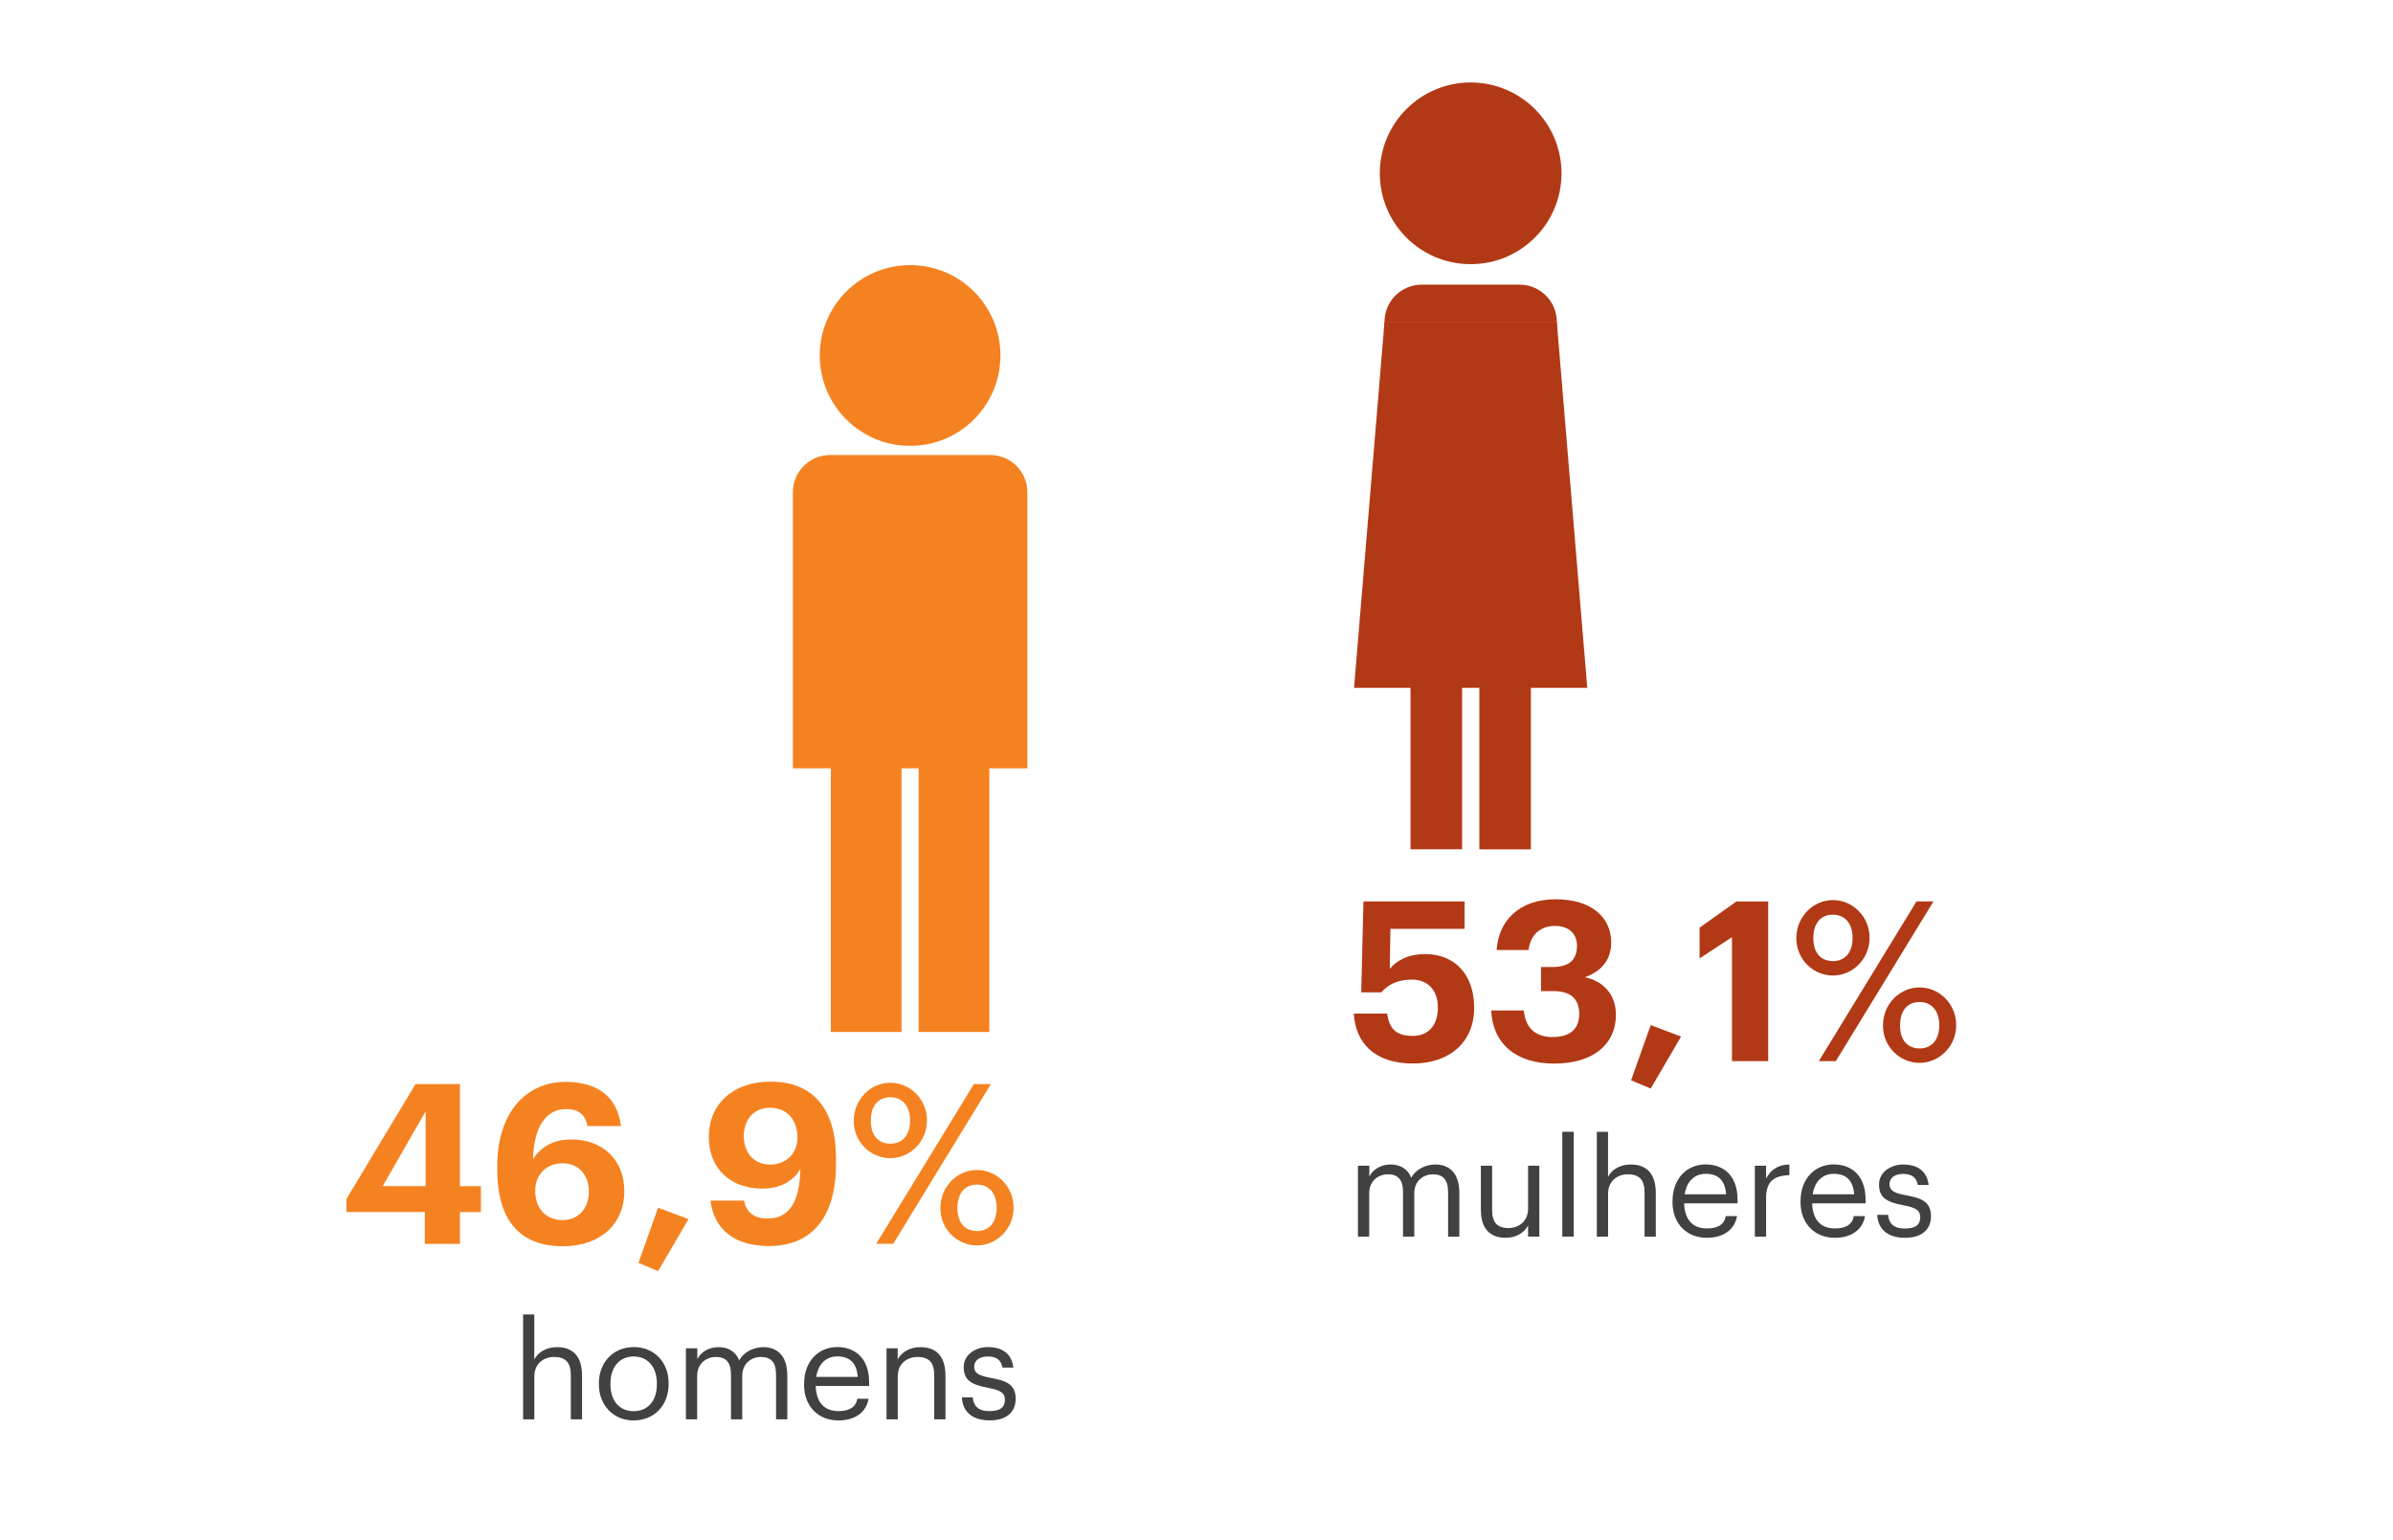 <?xml version="1.0" encoding="UTF-8"?>
<svg id="informações" xmlns="http://www.w3.org/2000/svg" width="300" height="193.02" viewBox="0 0 300 193.02">
  <defs>
    <style>
      .cls-1 {
        fill: #b23916;
      }

      .cls-2 {
        fill: #f58220;
      }

      .cls-3 {
        fill: #414042;
      }
    </style>
  </defs>
  <g>
    <path class="cls-1" d="M169.73,127.08h4.17c.25,1.68.92,2.8,3.22,2.8,2.04,0,3.14-1.43,3.14-3.56s-1.23-3.5-3.25-3.5c-1.88,0-3.02.67-3.84,1.6h-2.52l.28-11.4h12.68v3.44h-9.3l-.08,5.01c.78-.95,2.18-1.85,4.45-1.85,3.64,0,6.13,2.49,6.13,6.75s-3.05,6.97-7.67,6.97c-4.93,0-7.22-2.69-7.42-6.27Z"/>
    <path class="cls-1" d="M186.95,126.69h4.09c.17,1.93,1.2,3.33,3.61,3.33,2.27,0,3.33-1.09,3.33-2.88,0-1.9-1.06-2.88-3.22-2.88h-1.57v-3.02h1.46c2.1,0,3.05-.95,3.05-2.66,0-1.43-.92-2.49-2.77-2.49s-3.08,1.15-3.3,3.02h-4c.22-3.67,2.83-6.36,7.39-6.36s6.97,2.3,6.97,5.43c0,2.24-1.32,3.64-3.3,4.34,2.32.5,3.89,2.16,3.89,4.7,0,3.75-2.88,6.13-7.76,6.13s-7.7-2.6-7.87-6.66Z"/>
    <path class="cls-1" d="M204.48,135.45l2.46-6.92,3.81,1.43-3.81,6.52-2.46-1.04Z"/>
    <path class="cls-1" d="M217.13,117.5l-4.06,2.66v-3.86l4.62-3.28h3.98v20.02h-4.54v-15.54Z"/>
    <path class="cls-1" d="M225.2,117.64c0-2.77,2.16-4.79,4.59-4.79s4.59,2.02,4.59,4.73-2.18,4.73-4.59,4.73-4.59-1.96-4.59-4.68ZM232.25,117.59c0-1.79-.95-2.91-2.46-2.91s-2.46,1.04-2.46,2.94.98,2.88,2.46,2.88,2.46-1.04,2.46-2.91ZM240.26,113.02h2.13l-12.24,20.02h-2.13l12.24-20.02ZM236.06,128.59c0-2.77,2.16-4.79,4.59-4.79s4.59,2.02,4.59,4.73-2.18,4.73-4.59,4.73-4.59-1.96-4.59-4.68ZM243.12,128.54c0-1.79-.95-2.91-2.46-2.91s-2.46,1.04-2.46,2.94.98,2.88,2.46,2.88,2.46-1.04,2.46-2.91Z"/>
    <path class="cls-3" d="M170.26,146.15h1.41v1.36c.41-.83,1.38-1.51,2.65-1.51,1.14,0,2.14.48,2.6,1.67.61-1.16,1.94-1.67,3.04-1.67,1.6,0,2.99.95,2.99,3.54v5.51h-1.41v-5.61c0-1.56-.66-2.21-1.89-2.21-1.16,0-2.35.78-2.35,2.38v5.44h-1.41v-5.61c0-1.56-.66-2.21-1.89-2.21-1.16,0-2.35.78-2.35,2.38v5.44h-1.41v-8.89Z"/>
    <path class="cls-3" d="M185.65,151.78v-5.63h1.41v5.56c0,1.56.66,2.26,2.06,2.26,1.26,0,2.45-.83,2.45-2.43v-5.39h1.41v8.89h-1.41v-1.41c-.41.83-1.39,1.56-2.82,1.56-1.77,0-3.09-.97-3.09-3.42Z"/>
    <path class="cls-3" d="M195.86,141.9h1.43v13.14h-1.43v-13.14Z"/>
    <path class="cls-3" d="M200.18,141.9h1.41v5.66c.41-.83,1.39-1.56,2.86-1.56,1.84,0,3.13,1,3.13,3.59v5.46h-1.41v-5.56c0-1.56-.66-2.26-2.09-2.26-1.31,0-2.48.83-2.48,2.43v5.39h-1.41v-13.14Z"/>
    <path class="cls-3" d="M209.68,150.69v-.14c0-2.69,1.72-4.56,4.16-4.56,2.06,0,3.99,1.24,3.99,4.42v.46h-6.7c.07,2.02,1.04,3.15,2.86,3.15,1.38,0,2.18-.51,2.36-1.55h1.41c-.31,1.78-1.78,2.72-3.79,2.72-2.52,0-4.3-1.77-4.3-4.5ZM216.4,149.74c-.14-1.84-1.09-2.57-2.55-2.57s-2.41.99-2.65,2.57h5.2Z"/>
    <path class="cls-3" d="M220,146.15h1.41v1.6c.56-1,1.33-1.7,2.92-1.75v1.33c-1.78.08-2.92.65-2.92,2.84v4.88h-1.41v-8.89Z"/>
    <path class="cls-3" d="M225.73,150.69v-.14c0-2.69,1.72-4.56,4.16-4.56,2.06,0,3.99,1.24,3.99,4.42v.46h-6.7c.07,2.02,1.04,3.15,2.86,3.15,1.38,0,2.18-.51,2.36-1.55h1.41c-.31,1.78-1.78,2.72-3.79,2.72-2.52,0-4.3-1.77-4.3-4.5ZM232.45,149.74c-.14-1.84-1.09-2.57-2.55-2.57s-2.41.99-2.65,2.57h5.2Z"/>
    <path class="cls-3" d="M235.32,152.31h1.38c.1,1.05.66,1.72,2.09,1.72,1.34,0,1.94-.46,1.94-1.41s-.7-1.24-2.07-1.5c-2.31-.42-3.09-1.07-3.09-2.62,0-1.65,1.61-2.5,3.01-2.5,1.6,0,2.98.65,3.21,2.57h-1.36c-.2-.97-.75-1.39-1.87-1.39-1.02,0-1.68.51-1.68,1.27s.44,1.12,2.07,1.41c1.84.34,3.13.75,3.13,2.63,0,1.62-1.1,2.7-3.26,2.7s-3.4-1.07-3.48-2.89Z"/>
  </g>
  <g>
    <path class="cls-2" d="M53.27,151.96h-9.83v-1.65l8.65-14.39h5.57v12.8h2.63v3.25h-2.63v3.98h-4.4v-3.98ZM53.36,148.71v-9.38l-5.38,9.38h5.38Z"/>
    <path class="cls-2" d="M62.34,146.7v-.5c0-6.78,3.67-10.56,8.57-10.56,3.98,0,6.5,1.88,6.94,5.54h-4.2c-.28-1.32-.95-2.13-2.69-2.13-2.49,0-4.03,2.18-4.14,6.3.92-1.48,2.44-2.49,4.84-2.49,3.78,0,6.61,2.46,6.61,6.5s-2.94,6.89-7.7,6.89c-6.05,0-8.23-4.09-8.23-9.55ZM73.82,149.41c0-2.1-1.26-3.56-3.3-3.56s-3.42,1.43-3.42,3.42c0,2.3,1.4,3.7,3.42,3.7s3.3-1.46,3.3-3.56Z"/>
    <path class="cls-2" d="M80.04,158.34l2.46-6.92,3.81,1.43-3.81,6.52-2.46-1.04Z"/>
    <path class="cls-2" d="M89.05,150.53h4.23c.28,1.37,1.09,2.24,3,2.24,2.66,0,3.98-2.1,4.06-6.19-.92,1.46-2.38,2.44-4.79,2.44-3.86,0-6.69-2.41-6.69-6.47s2.97-6.94,7.76-6.94c5.52,0,8.18,3.72,8.18,9.49v.9c0,6.55-3,10.22-8.37,10.22-4.34,0-6.92-2.07-7.36-5.68ZM99.97,142.64c0-2.32-1.37-3.75-3.42-3.75s-3.3,1.46-3.3,3.56,1.29,3.56,3.3,3.56,3.42-1.4,3.42-3.36Z"/>
    <path class="cls-2" d="M107.03,140.54c0-2.77,2.16-4.79,4.59-4.79s4.59,2.02,4.59,4.73-2.18,4.73-4.59,4.73-4.59-1.96-4.59-4.68ZM114.09,140.48c0-1.79-.95-2.91-2.46-2.91s-2.46,1.04-2.46,2.94.98,2.88,2.46,2.88,2.46-1.04,2.46-2.91ZM122.09,135.92h2.13l-12.24,20.02h-2.13l12.24-20.02ZM117.89,151.48c0-2.77,2.16-4.79,4.59-4.79s4.59,2.02,4.59,4.73-2.18,4.73-4.59,4.73-4.59-1.96-4.59-4.68ZM124.95,151.43c0-1.79-.95-2.91-2.46-2.91s-2.46,1.04-2.46,2.94.98,2.88,2.46,2.88,2.46-1.04,2.46-2.91Z"/>
    <path class="cls-3" d="M65.57,164.8h1.41v5.66c.41-.83,1.39-1.56,2.86-1.56,1.84,0,3.13,1,3.13,3.59v5.46h-1.41v-5.56c0-1.56-.66-2.26-2.09-2.26-1.31,0-2.48.83-2.48,2.43v5.39h-1.41v-13.14Z"/>
    <path class="cls-3" d="M75.08,173.57v-.14c0-2.67,1.85-4.54,4.37-4.54s4.37,1.85,4.37,4.52v.14c0,2.69-1.85,4.54-4.39,4.54s-4.35-1.92-4.35-4.52ZM82.35,173.57v-.12c0-2.06-1.14-3.38-2.91-3.38s-2.91,1.33-2.91,3.37v.14c0,2.02,1.1,3.35,2.91,3.35s2.91-1.34,2.91-3.35Z"/>
    <path class="cls-3" d="M86.01,169.05h1.41v1.36c.41-.83,1.38-1.51,2.65-1.51,1.14,0,2.14.48,2.6,1.67.61-1.16,1.94-1.67,3.04-1.67,1.6,0,2.99.95,2.99,3.54v5.51h-1.41v-5.61c0-1.56-.66-2.21-1.89-2.21-1.16,0-2.35.78-2.35,2.38v5.44h-1.41v-5.61c0-1.56-.66-2.21-1.89-2.21-1.16,0-2.35.78-2.35,2.38v5.44h-1.41v-8.89Z"/>
    <path class="cls-3" d="M100.81,173.59v-.14c0-2.69,1.72-4.56,4.16-4.56,2.06,0,3.99,1.24,3.99,4.42v.46h-6.7c.07,2.02,1.04,3.15,2.86,3.15,1.38,0,2.18-.51,2.36-1.55h1.41c-.31,1.78-1.78,2.72-3.79,2.72-2.52,0-4.3-1.77-4.3-4.5ZM107.53,172.63c-.14-1.84-1.09-2.57-2.55-2.57s-2.41.99-2.65,2.57h5.2Z"/>
    <path class="cls-3" d="M111.13,169.05h1.41v1.41c.41-.83,1.39-1.56,2.86-1.56,1.84,0,3.13,1,3.13,3.59v5.46h-1.41v-5.56c0-1.56-.66-2.26-2.09-2.26-1.31,0-2.48.83-2.48,2.43v5.39h-1.41v-8.89Z"/>
    <path class="cls-3" d="M120.57,175.2h1.38c.1,1.05.66,1.72,2.09,1.72,1.34,0,1.94-.46,1.94-1.41s-.7-1.24-2.07-1.5c-2.31-.42-3.09-1.07-3.09-2.62,0-1.65,1.61-2.5,3.01-2.5,1.6,0,2.98.65,3.21,2.57h-1.36c-.2-.97-.75-1.39-1.87-1.39-1.02,0-1.68.51-1.68,1.27s.44,1.12,2.07,1.41c1.84.34,3.13.75,3.13,2.63,0,1.62-1.1,2.7-3.26,2.7s-3.4-1.07-3.48-2.89Z"/>
  </g>
  <path class="cls-2" d="M99.4,96.33v-34.62c0-2.57,2.08-4.66,4.66-4.66h20.08c2.57,0,4.66,2.09,4.66,4.66v34.62h-4.77v33.05h-8.86v-33.05h-2.15v33.05h-8.86v-33.05h-4.76Z"/>
  <path class="cls-2" d="M125.42,44.57c0,6.25-5.06,11.33-11.32,11.33s-11.33-5.07-11.33-11.33,5.07-11.33,11.33-11.33,11.32,5.07,11.32,11.33Z"/>
  <g>
    <path class="cls-1" d="M173.57,40.35c0-2.57,2.08-4.66,4.66-4.66h12.28c2.57,0,4.66,2.09,4.66,4.66"/>
    <path class="cls-1" d="M195.76,21.73c0,6.29-5.09,11.39-11.39,11.39s-11.39-5.1-11.39-11.39,5.1-11.39,11.39-11.39,11.39,5.1,11.39,11.39Z"/>
    <polyline class="cls-1" points="195.17 40.35 198.99 86.24 169.75 86.24 173.57 40.35"/>
    <rect class="cls-1" x="173.57" y="40.35" width="21.6" height="27.6"/>
    <rect class="cls-1" x="176.83" y="81.98" width="6.47" height="24.5"/>
    <rect class="cls-1" x="185.46" y="67.17" width="6.46" height="39.32"/>
  </g>
</svg>